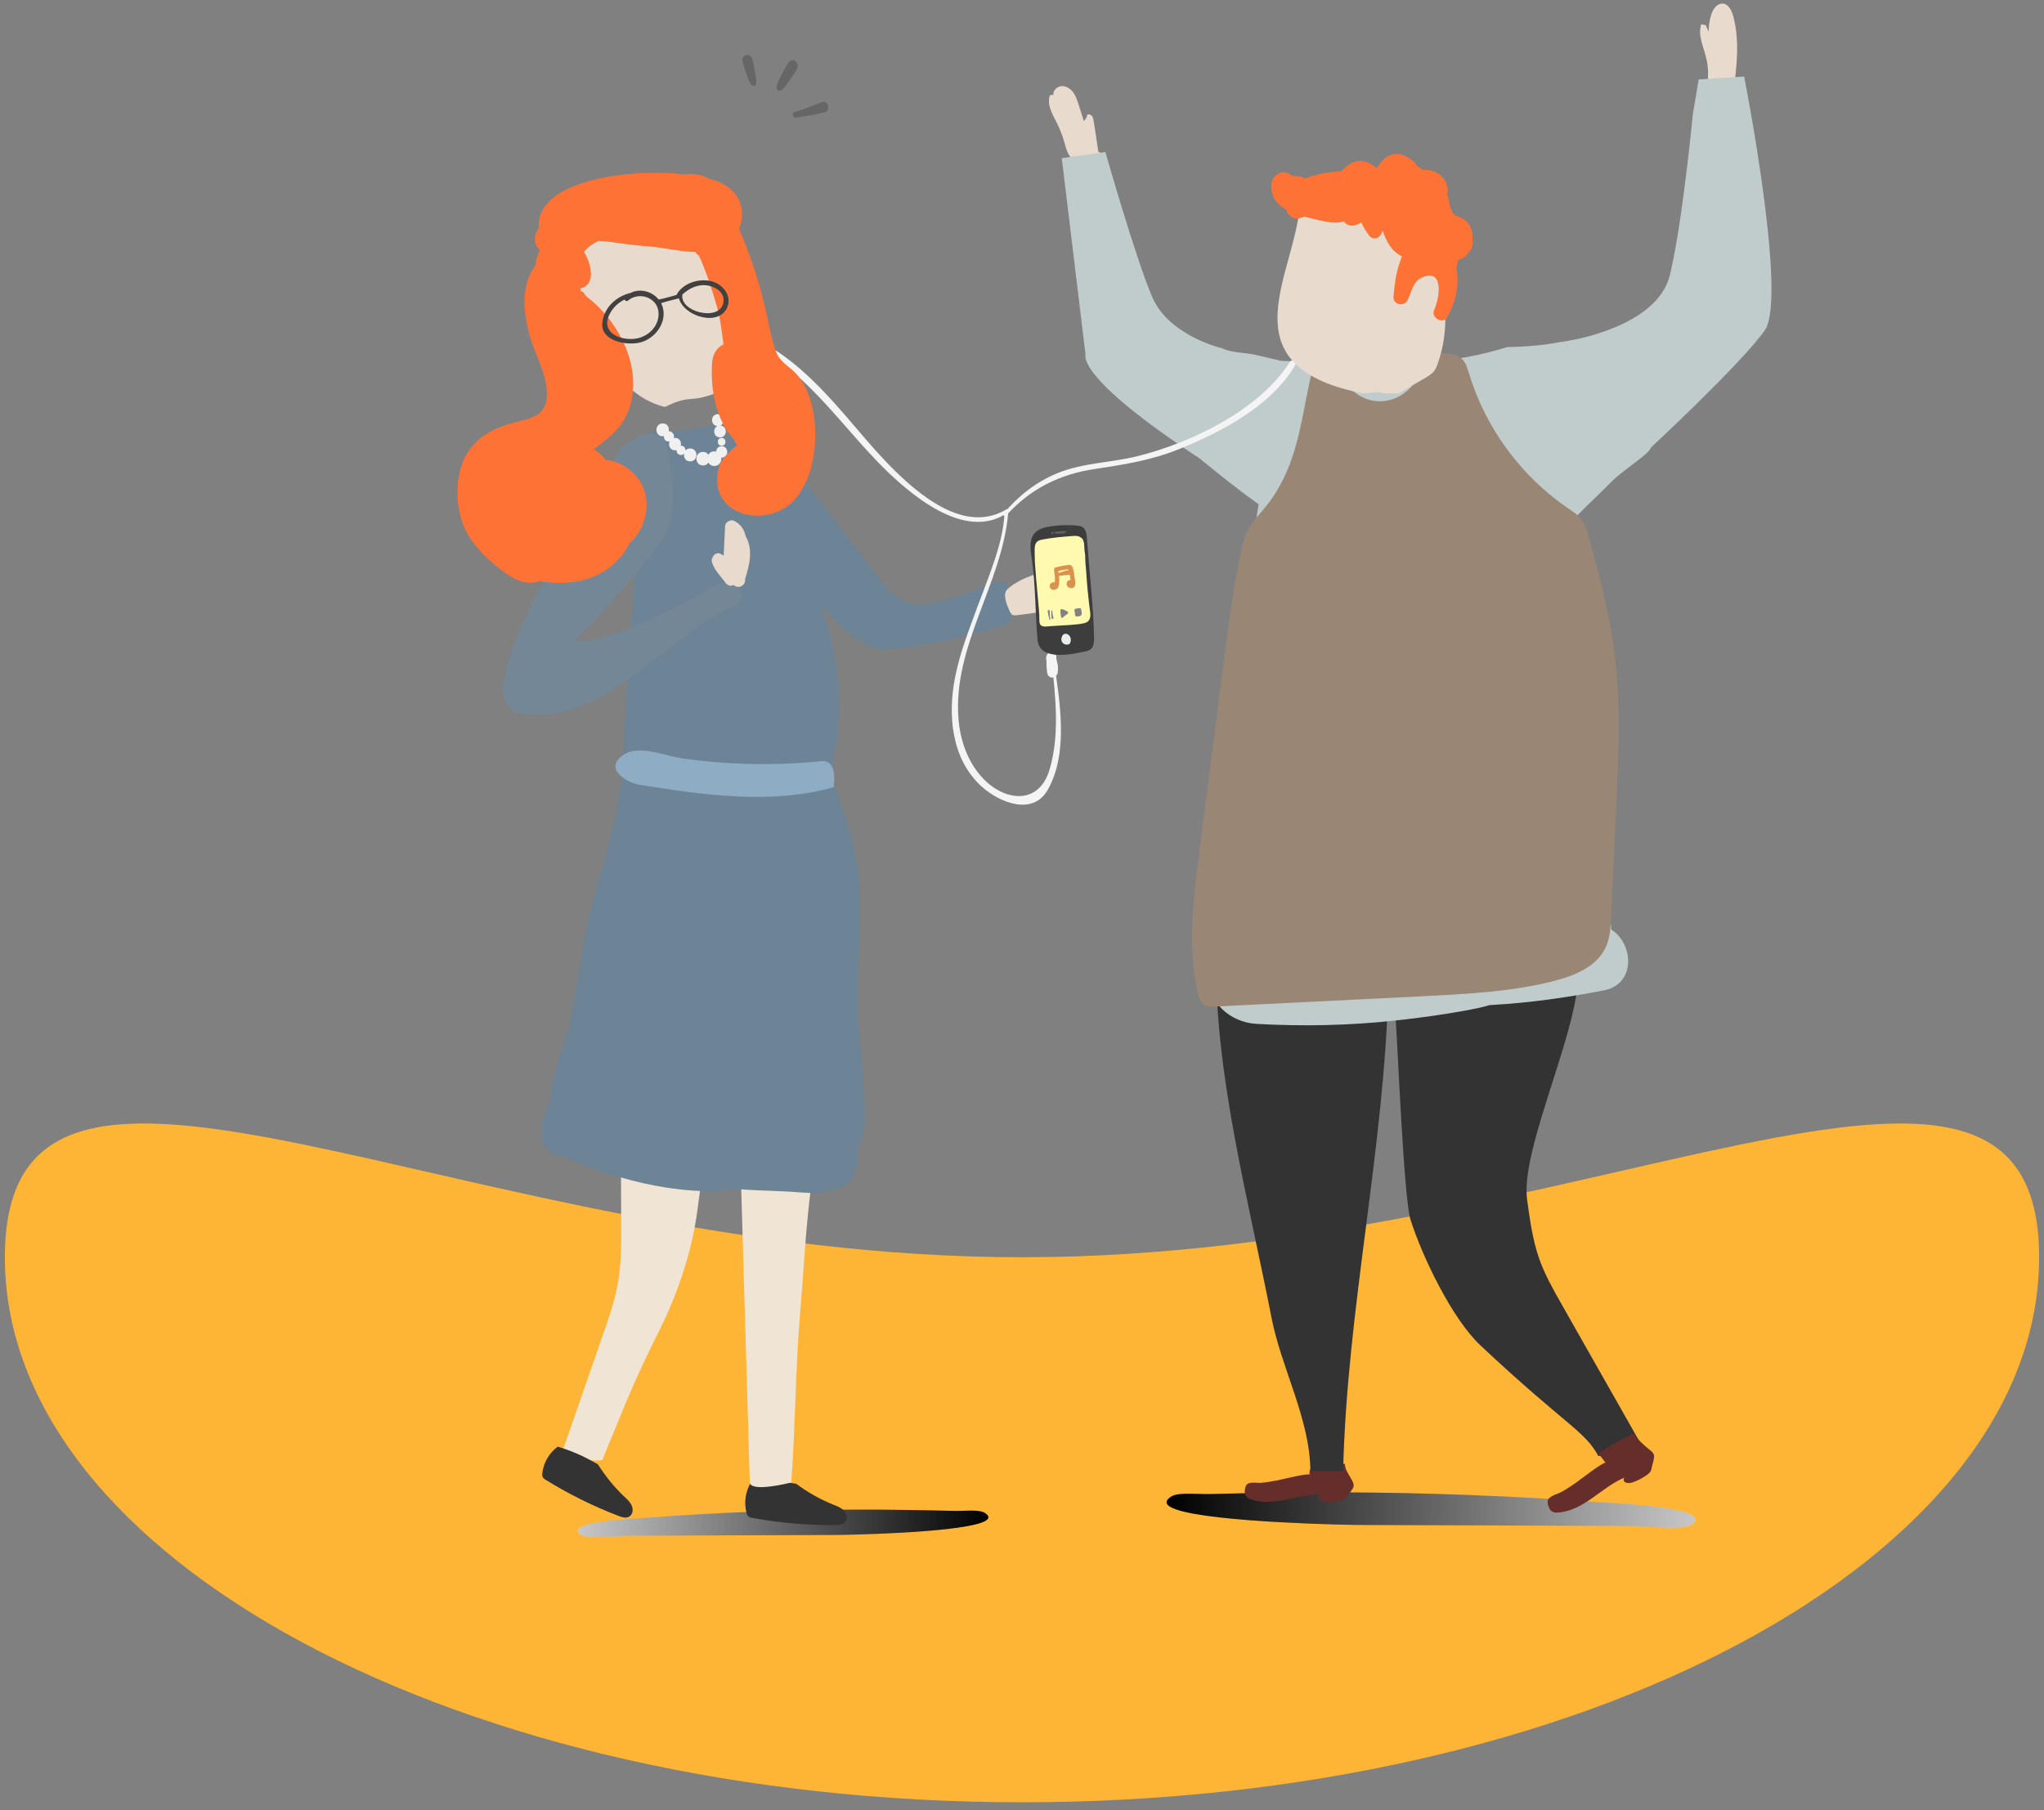 <svg width="210" height="186" viewBox="0 0 210 186" fill="none" xmlns="http://www.w3.org/2000/svg">
<rect x="0" y="0" width="210" height="186" fill="#808080" stroke="none"/>
<path d="M209.5 129.183C209.5 160.11 162.714 185.183 105 185.183C47.286 185.183 0.5 160.11 0.5 129.183C0.5 98.255 47.286 129.182 105 129.182C162.714 129.182 209.5 98.255 209.5 129.183Z" fill="#FEB435"/>
<path d="M100.78 156.468C101.598 156.186 101.826 155.837 101.128 155.422C100.565 155.086 98.942 155.26 98.204 155.247C94.731 155.167 91.257 155.099 87.783 155.113C80.781 155.139 73.767 155.408 66.792 155.918C65.76 155.999 58.262 156.294 59.496 157.568C60.113 158.224 63.104 157.809 64.204 157.796C66.605 157.782 69.005 157.782 71.42 157.769C76.221 157.755 81.036 157.729 85.838 157.715C86.911 157.715 97.775 157.514 100.78 156.468Z" fill="url(#paint0_linear_851_2534)"/>
<path opacity="0.22" d="M100.783 156.468C101.601 156.186 101.829 155.837 101.131 155.422C100.568 155.086 98.945 155.26 98.207 155.247C94.734 155.167 91.26 155.099 87.786 155.113C80.785 155.139 73.77 155.408 66.795 155.918C65.763 155.999 58.265 156.294 59.499 157.568C60.116 158.224 63.107 157.809 64.207 157.796C66.608 157.782 69.008 157.782 71.423 157.769C76.224 157.755 81.04 157.729 85.841 157.715C86.914 157.715 97.778 157.514 100.783 156.468Z" fill="url(#paint1_linear_851_2534)"/>
<path d="M120.84 155.095C119.794 154.733 119.486 154.29 120.384 153.74C121.109 153.311 123.201 153.539 124.153 153.513C128.619 153.405 133.099 153.325 137.579 153.338C146.606 153.365 155.646 153.713 164.619 154.371C165.947 154.464 175.604 154.854 174.021 156.503C173.216 157.349 169.38 156.812 167.958 156.798C164.861 156.785 161.762 156.772 158.663 156.758C152.467 156.731 146.271 156.705 140.074 156.691C138.72 156.705 124.717 156.437 120.84 155.095Z" fill="url(#paint2_linear_851_2534)"/>
<path opacity="0.22" d="M120.838 155.095C119.791 154.733 119.483 154.29 120.382 153.74C121.106 153.311 123.198 153.539 124.151 153.513C128.617 153.405 133.097 153.325 137.577 153.338C146.603 153.365 155.643 153.713 164.617 154.371C165.944 154.464 175.601 154.854 174.019 156.503C173.214 157.349 169.378 156.812 167.956 156.798C164.857 156.785 161.76 156.772 158.661 156.758C152.465 156.731 146.268 156.705 140.071 156.691C138.716 156.705 124.714 156.437 120.838 155.095Z" fill="url(#paint3_linear_851_2534)"/>
<path d="M61.874 150.029C60.493 150.19 59.044 149.788 57.85 148.929C59.661 143.711 60.198 142.169 62.008 136.952C62.585 135.302 63.162 133.638 63.47 131.895C63.859 129.749 63.833 127.509 63.819 125.31C63.739 116.739 64.007 88.398 63.926 79.828C63.913 79.103 63.913 78.366 64.154 77.708C64.852 75.831 69.814 76.166 71.625 76.246C72.028 76.26 74.965 76.635 75.26 76.944C75.609 77.293 78.559 77.078 78.586 77.601C78.948 84.361 74.67 97.894 74.093 105.016C73.905 107.377 71.934 122.399 71.598 124.733C71.008 128.851 69.546 133.089 67.749 136.683C64.986 142.209 64.57 143.511 61.874 150.029Z" fill="#F0E5D4"/>
<path d="M78.334 45.117C79.957 45.922 81.124 47.411 82.224 48.846C84.893 52.333 87.549 55.821 90.218 59.308C90.982 60.3 91.8 61.346 92.954 61.803C94.362 62.366 95.945 61.977 97.393 61.575C100.291 60.783 99.727 60.582 102.624 59.791C102.839 59.737 103.094 59.683 103.268 59.818C103.389 59.898 103.429 60.045 103.483 60.18C103.778 61.038 104.395 62.983 103.858 63.707C103.469 64.23 102.785 64.418 102.141 64.579C97.206 65.773 95.703 66.39 90.633 66.765C89.882 66.819 89.413 66.376 88.072 65.639C87.495 65.33 86.985 64.928 86.516 64.472C83.699 61.695 81.137 58.651 78.844 55.432C77.717 53.849 76.658 52.213 75.652 50.536C74.927 49.315 73.666 47.518 74.002 45.989C74.431 44.152 77.06 44.5 78.334 45.117Z" fill="#6D8497"/>
<path d="M74.956 33.623C74.809 31.276 73.789 29.076 72.743 26.97C71.912 25.267 71 23.523 69.484 22.37C69.189 22.142 68.853 21.927 68.478 21.9C68.156 21.873 67.834 21.967 67.539 22.074C64.642 23.013 61.691 23.979 59.156 25.656C58.968 25.776 58.781 25.924 58.7 26.125C58.633 26.313 58.673 26.514 58.7 26.715C59.881 32.59 62.416 40.356 68.304 41.818C71.16 40.436 70.651 41.496 73.615 40.369C72.824 38.813 75.064 35.366 74.956 33.623Z" fill="#E8DBCE"/>
<path d="M86.713 155.222C86.418 154.913 86.003 154.752 85.614 154.605C84.259 154.055 82.971 153.33 81.804 152.458C80.275 152.204 78.733 152.137 77.191 152.257C76.6 153.183 76.413 154.363 76.694 155.422C76.734 155.557 76.775 155.691 76.869 155.785C76.989 155.905 77.164 155.945 77.338 155.973C80.141 156.482 82.985 156.724 85.828 156.697C86.204 156.697 86.62 156.657 86.861 156.375C87.116 156.053 86.995 155.53 86.713 155.222Z" fill="#333333"/>
<path d="M64.922 154.747C64.774 154.358 64.452 154.076 64.144 153.781C63.111 152.802 62.199 151.675 61.434 150.468C60.133 149.69 58.752 149.073 57.303 148.644C56.432 149.274 55.842 150.281 55.721 151.353C55.707 151.487 55.694 151.622 55.748 151.743C55.815 151.89 55.962 151.997 56.11 152.078C58.47 153.54 60.978 154.773 63.567 155.766C63.902 155.9 64.305 156.021 64.613 155.847C65.002 155.645 65.083 155.135 64.922 154.747Z" fill="#333333"/>
<path d="M86.462 92.504C86.476 91.807 86.462 91.11 86.436 90.426V90.412C86.328 87.18 85.885 83.974 85.483 80.755C85.228 78.77 84.947 76.705 83.941 75.028C81.567 76.691 78.857 77.697 76.081 78.046C76.068 78.1 76.054 78.153 76.027 78.22C75.866 78.623 75.772 79.052 75.705 79.494C76.228 85.141 75.102 91.566 75.102 96.434C75.102 99.493 74.847 102.51 74.485 105.501C74.565 105.488 74.632 105.488 74.713 105.475C75.786 109.887 75.933 114.595 76.068 119.222C76.389 130.234 76.711 141.245 77.033 152.271C77.033 153.397 81.017 152.392 81.285 152.325C81.298 152.097 81.312 151.869 81.339 151.641C81.741 145.967 81.741 140.173 82.237 134.5C82.693 129.214 82.868 123.488 83.954 118.31C84.397 116.204 84.424 114.461 84.45 112.315C84.477 109.686 84.799 107.084 85.161 104.496C85.671 100.499 86.382 96.528 86.462 92.504Z" fill="#F0E5D4"/>
<path d="M88.835 115.086C88.848 111.612 88.406 108.112 88.164 104.651C87.923 101.177 88.741 92.433 88.111 89.012C86.608 80.804 84.838 81.421 85.723 77.45C88.231 66.211 80.747 50.974 73.598 43.597C71.533 44.214 69.346 44.321 67.147 44.335C67.093 44.482 67.053 44.643 67.013 44.818C65.001 55.306 64.223 74.661 63.955 78.577C63.431 86.263 60.762 91.01 59.73 98.213C59.408 100.466 58.952 102.827 58.576 105.174C57.825 107.642 56.779 110.311 56.524 113.02C56.349 113.369 56.215 113.771 56.135 114.187C55.263 115.542 55.411 117.782 56.886 118.6C57.208 118.774 57.53 118.828 57.852 118.801C57.906 118.828 57.946 118.855 57.999 118.882C63.23 121.149 68.904 122.637 74.443 122.369C74.792 122.356 75.1 122.275 75.382 122.154C76.992 122.275 78.588 122.342 80.224 122.396C82.263 122.449 84.999 123.026 86.836 121.752C87.923 120.987 88.285 119.364 88.111 117.876C88.553 117.139 88.821 116.212 88.835 115.086Z" fill="#6D8497"/>
<path d="M73.772 60.042C70.687 61.772 62.679 66.265 59.004 65.863C62.639 62.255 66.032 58.097 67.776 55.83C69.788 53.215 69.171 49.043 68.567 46.052C68.178 44.108 66.006 44.175 64.986 45.368C64.356 45.435 63.779 45.811 63.43 46.589C59.943 54.583 53.291 61.49 51.708 70.262C51.493 71.456 52.016 73.065 53.425 73.293C62.035 74.675 67.991 65.662 75.073 62.429C77.93 61.115 74.885 59.411 73.772 60.042Z" fill="#738797"/>
<path d="M76.615 55.106C76.468 54.449 76.132 53.872 75.435 53.523C75.073 53.335 74.523 53.617 74.496 54.046C74.442 55.066 74.402 56.085 74.349 57.091C74.255 57.037 74.161 56.983 74.067 56.93C73.53 56.608 72.98 57.306 73.155 57.802C73.45 58.66 74.013 59.156 74.536 59.867C74.791 60.216 75.113 60.243 75.368 60.109C75.65 60.35 76.092 60.417 76.401 60.042C76.548 59.854 76.588 59.666 76.548 59.492C77.031 57.989 77.38 56.434 76.615 55.106Z" fill="#E8DBCE"/>
<path d="M84.415 10.495C83.503 10.871 82.604 11.233 81.665 11.501C81.276 11.608 81.451 12.158 81.826 12.091C82.792 11.93 83.758 11.783 84.71 11.541C85.407 11.367 85.059 10.227 84.415 10.495Z" fill="#666666"/>
<path d="M77.209 5.895C76.995 5.439 76.23 5.667 76.27 6.164C76.311 6.579 76.485 6.982 76.619 7.384C76.766 7.8 76.887 8.31 77.156 8.672C77.29 8.846 77.652 8.886 77.692 8.591C77.746 8.162 77.625 7.719 77.544 7.304C77.464 6.821 77.41 6.325 77.209 5.895Z" fill="#666666"/>
<path d="M81.088 6.353C80.752 6.769 80.524 7.252 80.283 7.721C80.068 8.137 79.827 8.553 79.787 9.036C79.76 9.264 80.055 9.398 80.229 9.29C80.578 9.062 80.793 8.714 81.034 8.378C81.343 7.922 81.705 7.48 81.919 6.97C82.12 6.46 81.49 5.87 81.088 6.353Z" fill="#666666"/>
<path d="M127.892 153.14C127.906 152.966 127.932 152.778 128.027 152.63C128.268 152.187 129.113 152.389 129.555 152.362C130.119 152.308 130.669 152.215 131.232 152.107C131.58 152.04 134.478 151.316 134.572 151.531C134.424 151.208 134.733 150.86 134.827 150.444C135.82 150.122 136.973 150.538 138.18 150.404C138.153 150.994 138.596 151.503 138.85 151.999C138.971 152.228 139.119 152.482 139.065 152.738C138.998 153.046 138.569 153.475 138.394 153.73C138.327 153.824 138.26 153.931 138.166 153.998C138.045 154.093 137.898 154.133 137.764 154.173C137.227 154.307 136.651 154.333 136.087 154.28C135.779 154.253 135.148 153.945 135.618 153.556C133.19 153.515 130.817 154.91 128.442 154.025C128.228 153.945 128.027 153.784 127.946 153.569C127.879 153.408 127.879 153.274 127.892 153.14Z" fill="#662E2A"/>
<path d="M124.929 97.933C124.929 97.543 128.349 97.731 128.51 98.094C131.246 98.161 133.982 98.241 136.705 98.308C137.322 98.322 137.993 98.362 138.476 98.751C139.132 99.287 142.674 100.333 142.647 101.179C142.271 117.864 138.381 134.468 137.993 151.154C136.866 151.154 135.753 151.154 134.626 151.154C134.599 145.816 131.648 140.611 130.629 135.367C128.268 123.228 124.754 110.313 124.929 97.933Z" fill="#333333"/>
<path d="M146.575 96.151C146.856 95.829 147.326 95.749 147.755 95.682C149.7 95.4 152.128 95.319 153.133 96.996C153.482 97.586 153.066 99.276 153.67 98.954C171.254 89.579 155.816 115.116 156.889 123.204C157.171 125.283 157.452 127.388 158.15 129.374C158.727 130.983 159.572 132.486 160.417 133.974C163.086 138.682 165.755 143.39 168.424 148.084C167.244 149.037 165.741 149.586 164.213 149.6C162.804 146.998 160.833 146.435 152.101 138.24C149.19 135.504 146.119 129.119 144.912 125.31C144.228 123.15 143.584 107.095 143.396 104.842C142.873 98.431 142.712 102.682 142.202 96.272C142.162 95.789 146.253 96.526 146.575 96.151Z" fill="#333333"/>
<path d="M175.29 5.924C175.008 4.784 174.418 3.617 174.78 2.503C174.941 2.53 175.088 2.557 175.25 2.584C175.343 2.812 175.45 3.026 175.545 3.254C175.545 2.664 175.638 2.061 175.813 1.497C175.987 0.948 176.403 0.331 176.993 0.371C177.57 0.411 177.891 1.041 178.052 1.591C178.763 4.14 178.428 6.836 178.093 9.464C177.154 9.518 176.201 9.424 175.29 9.196C175.557 8.123 175.557 6.997 175.29 5.924Z" fill="#E8DBCE"/>
<path d="M157.975 50.535C153.777 52.587 148.157 40.65 153.469 38.209C158.284 35.996 166.344 35.741 170.65 32.321C172.716 30.685 173.99 28.337 174.218 25.507C174.674 19.887 174.995 14.254 175.17 8.634C176.377 8.581 177.584 8.527 178.778 8.473C179.449 15.448 180.119 22.436 180.79 29.41C180.924 30.752 181.044 32.147 180.669 33.474C180.307 34.749 179.516 35.808 178.684 36.787C173.252 43.199 164.654 47.263 157.975 50.535Z" fill="#E8DBCE"/>
<path d="M159.007 154.252C159.061 153.716 159.974 153.542 160.39 153.313C160.925 153.019 161.436 152.683 161.932 152.334C162.24 152.12 164.789 150.135 164.977 150.296C164.694 150.041 164.641 149.746 164.185 149.411C165.03 148.66 166.747 147.895 167.874 147.238C168.115 147.828 168.933 148.512 169.389 148.888C169.604 149.062 169.872 149.249 169.925 149.518C169.992 149.853 169.764 150.457 169.697 150.792C169.671 150.913 169.657 151.047 169.59 151.155C169.523 151.302 169.389 151.395 169.269 151.503C168.785 151.865 168.236 152.147 167.672 152.334C167.364 152.441 166.599 152.415 166.881 151.825C164.48 152.845 162.736 155.245 160 155.419C159.746 155.433 159.477 155.366 159.303 155.178C159.209 155.071 159.142 154.937 159.102 154.789C159.035 154.628 158.981 154.44 159.007 154.252Z" fill="#662E2A"/>
<path d="M107.851 9.829C107.958 9.749 108.106 9.735 108.226 9.762C108.159 9.306 108.602 8.877 109.071 8.85C109.541 8.823 109.97 9.105 110.252 9.481C110.533 9.856 110.667 10.299 110.815 10.741C110.989 11.305 111.177 11.868 111.351 12.431C111.539 12.27 111.673 12.042 111.7 11.787C111.861 11.694 112.089 11.787 112.196 11.935C112.304 12.083 112.344 12.284 112.371 12.472C112.545 13.612 112.72 14.752 112.894 15.905C112.465 16.106 112.062 16.348 111.62 16.468C111.177 16.603 110.654 16.603 110.265 16.361C109.715 16.026 109.554 15.328 109.38 14.711C109.179 13.987 108.897 13.276 108.562 12.592C108.119 11.734 107.556 10.768 107.851 9.829Z" fill="#E8DBCE"/>
<path d="M112.963 15.597C114.17 20.492 115.498 25.361 116.946 30.203C117.671 32.631 119.2 34.455 121.279 35.515C125.611 37.714 130.252 38.17 134.785 39.23C139.788 40.397 138.782 45.507 134.758 46.271C128.307 47.505 121.091 45.507 115.23 40.893C114.344 40.196 113.472 39.404 112.922 38.358C112.359 37.272 112.198 36.024 112.064 34.831C111.326 28.594 110.589 22.357 109.865 16.12C110.87 15.946 111.917 15.771 112.963 15.597Z" fill="#E8DBCE"/>
<path d="M123.263 47.113C125.221 48.722 127.233 50.332 129.312 51.82C126.71 67.808 124.671 84.078 124.162 100.294C124.081 103.07 126.482 105.055 129.07 105.202C133.859 105.471 138.634 105.376 143.409 104.853C145.85 104.585 148.304 104.25 150.719 103.807C151.563 103.646 152.342 103.486 153.053 103.271C153.133 103.271 153.213 103.271 153.294 103.258C157.251 103.03 160.925 102.507 164.802 101.756C168.128 101.098 167.82 96.94 165.54 95.505C165.512 94.62 165.298 93.721 164.869 92.85C165.284 83.622 165.472 74.407 164.145 65.26C164.105 64.173 164.024 63.1 163.903 62.027C163.568 58.942 162.911 55.911 162.079 52.934C163.112 51.861 164.212 50.882 165.244 49.809C166.411 48.601 167.739 47.783 169.013 46.71C169.295 46.469 169.523 46.2 169.671 45.932C169.671 45.932 178.952 37.308 181.313 33.941C183.673 30.561 179.193 7.867 179.193 7.867L174.526 8.163L173.923 11.717C173.923 11.717 172.863 22.916 171.562 28.268C170.261 33.633 161.194 35.001 161.194 35.001C160.617 35.095 160.041 35.202 159.437 35.296C158.284 35.484 157.103 35.578 155.936 35.631C155.587 35.645 155.225 35.645 154.876 35.658C149.471 37.335 143.771 37.751 138.272 36.557C138.097 36.745 137.937 36.932 137.789 37.134C137.414 37.013 136.998 36.959 136.515 37.013C134.919 37.174 133.282 37.16 131.646 37.08C130.761 36.879 129.889 36.678 129.004 36.463C127.971 36.222 126.509 36.262 125.584 35.792C125.584 35.792 120.084 34.545 118.354 30.468C116.624 26.377 113.566 15.62 113.566 15.62L109.086 16.25L111.527 36.436C111.581 36.409 110.213 38.555 123.263 47.113Z" fill="#C0CCCB"/>
<path d="M129.917 52.209C129.3 52.96 128.589 53.67 128.159 54.542C127.852 55.173 127.677 55.87 127.529 56.554C126.738 60.176 126.269 63.864 125.786 67.553C124.927 74.205 124.069 80.858 123.224 87.51C122.593 92.365 121.976 97.342 123.076 102.103C123.17 102.492 123.277 102.908 123.599 103.163C123.961 103.458 124.458 103.445 124.927 103.418C132.036 103.069 139.158 102.707 146.267 102.358C150.773 102.13 155.32 101.902 159.679 100.789C161.772 100.253 163.998 99.34 164.937 97.409C165.42 96.417 165.473 95.276 165.527 94.163C165.701 90.475 165.863 86.799 166.037 83.112C166.291 77.531 166.547 71.912 165.782 66.386C165.245 62.563 164.239 58.834 163.22 55.119C163.059 54.516 162.885 53.885 162.495 53.376C162.147 52.919 161.637 52.598 161.155 52.262C156.299 48.976 152.624 43.987 150.921 38.367C150.787 37.924 150.652 37.455 150.371 37.079C149.445 35.886 147.581 36.288 146.16 36.797C146.16 38.877 144.51 40.821 142.471 41.17C140.258 41.546 138.461 40.137 137.561 38.246C136.489 35.979 135.12 36.596 134.597 38.997C133.565 43.785 133.202 48.225 129.917 52.209Z" fill="#998675"/>
<path d="M70.906 46.079C70.692 46.079 70.531 46.159 70.424 46.294C70.437 46.052 70.276 45.797 69.968 45.797C69.954 45.797 69.954 45.797 69.941 45.797C70.035 45.435 69.834 44.992 69.351 44.992C69.297 44.992 69.27 45.006 69.216 45.019C69.324 44.738 69.163 44.362 68.747 44.308C68.734 44.308 68.72 44.308 68.72 44.308C68.72 44.308 68.72 44.308 68.707 44.308C68.774 43.933 68.573 43.504 68.09 43.504C67.231 43.504 67.231 44.831 68.09 44.831C68.144 44.831 68.17 44.818 68.21 44.805C68.197 45.1 68.371 45.408 68.72 45.355C68.734 45.355 68.747 45.355 68.747 45.355C68.76 45.355 68.774 45.341 68.801 45.341C68.626 45.717 68.814 46.267 69.351 46.267C69.418 46.267 69.458 46.253 69.511 46.24C69.498 46.495 69.646 46.749 69.968 46.749C70.102 46.749 70.209 46.696 70.29 46.615C70.222 46.991 70.424 47.407 70.906 47.407C71.765 47.42 71.765 46.079 70.906 46.079Z" fill="#F0F0F0"/>
<path d="M74.142 45.853C73.767 45.853 73.592 46.135 73.579 46.416C73.512 46.403 73.458 46.376 73.391 46.376C73.083 46.376 72.895 46.524 72.774 46.725C72.667 46.55 72.493 46.43 72.224 46.43C71.326 46.43 71.326 47.825 72.224 47.825C72.493 47.825 72.667 47.704 72.774 47.53C72.895 47.731 73.083 47.878 73.391 47.878C73.928 47.878 74.156 47.409 74.102 47.007C74.115 47.007 74.129 47.02 74.142 47.02C74.907 47.02 74.907 45.853 74.142 45.853Z" fill="#F0F0F0"/>
<path d="M74.142 45.802C74.665 45.802 74.665 44.997 74.142 44.997C73.619 44.984 73.619 45.802 74.142 45.802Z" fill="#F0F0F0"/>
<path d="M73.695 43.774C73.198 44.029 73.292 44.941 73.976 44.941C74.741 44.941 74.768 43.788 74.03 43.721C74.526 43.466 74.432 42.554 73.748 42.554C72.984 42.554 72.957 43.707 73.695 43.774Z" fill="#F0F0F0"/>
<path d="M106.017 59.128C106.192 59.061 106.42 59.008 106.554 59.128C106.607 59.182 106.648 59.262 106.701 59.316C106.902 59.531 107.265 59.437 107.546 59.356C108.016 59.209 108.499 59.128 108.981 59.128C109.169 59.128 109.37 59.128 109.545 59.222C109.893 59.383 110.054 59.799 110.162 60.174C110.309 60.671 110.43 61.247 110.162 61.69C109.934 62.052 109.491 62.227 109.089 62.361C107.613 62.817 106.071 63.018 104.528 63.206C104.327 63.232 104.113 63.246 103.965 63.139C103.871 63.072 103.818 62.964 103.764 62.857C103.482 62.253 102.932 61.046 103.522 60.523C104.207 59.893 105.145 59.45 106.017 59.128Z" fill="#E8DBCE"/>
<path d="M132.521 37.186C129.396 42.136 122.381 45.502 116.869 46.87C114.132 47.554 111.249 47.541 108.62 48.627C106.434 49.526 104.65 50.934 103.134 52.731C102.987 52.906 103.228 53.147 103.376 52.973C105.843 50.223 108.875 48.721 112.496 48.185C115.46 47.742 118.263 47.299 121.067 46.173C125.493 44.375 130.577 41.747 133.084 37.508C133.286 37.16 132.749 36.838 132.521 37.186Z" fill="#F4F4F4"/>
<path d="M103.389 52.346C97.34 55.927 90.271 46.619 86.865 42.702C83.565 38.907 79.971 35.218 74.995 33.837C74.592 33.729 74.418 34.346 74.82 34.467C81.674 36.533 85.523 42.675 90.258 47.544C93.222 50.589 99.124 55.806 103.563 52.641C103.738 52.52 103.577 52.239 103.389 52.346Z" fill="#F4F4F4"/>
<path d="M81.874 38.487C81.203 37.709 80.224 37.28 79.808 36.315C79.365 35.282 79.097 33.873 78.869 32.787C78.225 29.675 77.287 26.751 76.066 23.814C76.012 23.707 75.972 23.599 75.918 23.492C76.562 22.044 76.294 20.26 74.644 19.106C74.215 18.811 73.598 18.556 72.82 18.355C72.23 17.993 71.372 17.819 70.567 17.886C70.486 17.899 70.406 17.913 70.326 17.913C64.29 17.255 54.914 18.637 55.357 23.465C55.169 23.68 55.048 23.908 54.995 24.163C54.874 24.914 55.075 25.383 55.478 25.665C55.209 26.188 55.048 26.751 54.995 27.328C54.7 27.69 54.458 28.106 54.271 28.629C53.56 30.681 53.935 32.921 54.566 34.933C55.142 36.784 56.162 38.487 56.189 40.459C56.229 42.645 54.727 42.94 52.862 43.41C49.16 44.335 47.068 46.481 47.001 50.465C46.974 52.302 47.471 54.287 48.611 55.749C49.724 57.171 51.602 58.928 53.265 59.639C53.989 59.947 54.767 59.934 55.451 59.719C58.603 60.256 61.876 59.652 63.968 56.97C64.236 56.621 64.464 56.246 64.652 55.857C65.47 55.132 66.087 54.126 66.342 52.798C66.892 49.901 64.84 47.554 62.224 47.246C61.889 46.803 61.473 46.441 60.99 46.159C62.6 44.979 64.048 43.866 64.692 41.854C66.007 37.683 63.592 33.042 60.333 30.52C59.971 30.239 60.078 29.997 59.703 29.93C59.676 29.836 59.649 29.729 59.622 29.635C61.205 29.313 60.816 27.181 59.998 25.88C60.414 25.37 60.923 25.021 61.5 24.753C62.144 24.78 62.788 24.874 63.217 24.927C64.397 25.102 65.524 25.236 66.731 25.33C68.26 25.45 69.869 25.866 71.439 25.893C71.479 25.947 71.519 25.987 71.546 26.041C71.626 26.148 71.72 26.228 71.814 26.282C72.579 27.985 73.156 29.729 73.665 31.54C74.027 32.827 74.148 34.102 74.336 35.376C73.705 35.684 73.222 36.301 73.156 37.307C73.008 39.587 73.384 42.069 74.564 44.054C74.859 44.55 75.369 45.006 75.597 45.529C75.65 45.663 75.731 45.69 75.798 45.69C75.717 45.744 75.597 45.837 75.395 46.025C74.618 46.736 73.987 47.259 73.772 48.359C72.874 53.188 79.03 54.381 81.699 51.27C84.342 48.238 84.489 41.545 81.874 38.487Z" fill="#FE7235"/>
<path d="M73.236 28.938C71.949 28.535 70.218 29.031 69.534 30.239C69.521 30.265 69.521 30.279 69.507 30.306C68.904 30.467 68.287 30.668 67.67 30.775C66.999 29.93 65.752 29.608 64.8 30.091C63.351 30.44 62.104 31.526 61.889 33.096C61.621 35.027 64.344 35.55 65.779 35.188C67.428 34.772 68.73 32.867 67.952 31.204C67.938 31.191 67.925 31.177 67.925 31.151C68.515 30.949 69.145 30.815 69.749 30.654C70.299 32.586 74.028 33.632 74.765 31.446C75.141 30.332 74.269 29.259 73.236 28.938ZM65.189 34.812C63.673 34.973 61.768 34.182 62.573 32.398C62.895 31.687 63.472 31.124 64.169 30.775C64.223 30.909 64.397 31.003 64.545 30.869C65.645 29.93 67.549 30.561 67.656 32.09C67.764 33.525 66.557 34.665 65.189 34.812ZM74.296 31.204C73.813 33.042 69.802 32.036 70.111 30.265V30.252C70.715 29.729 71.358 29.34 72.217 29.3C73.276 29.273 74.618 29.97 74.296 31.204Z" fill="#414141"/>
<path d="M146.712 22.446C147.852 24.297 148.107 26.55 148.294 28.723C148.536 31.419 148.724 34.182 147.906 36.77C147.302 38.675 147.53 38.125 143.681 40.432C140.032 40.419 143.667 40.123 140.032 40.419C126.727 37.817 132.173 29.434 133.339 22.647C133.38 22.419 133.42 22.191 133.581 22.017C133.755 21.829 134.01 21.762 134.265 21.708C137.686 20.957 141.24 21.145 144.727 21.332C145.102 21.346 145.478 21.373 145.813 21.534C146.202 21.721 146.484 22.084 146.712 22.446Z" fill="#E8DBCE"/>
<path d="M131.165 17.942C131.836 17.473 132.372 17.768 132.909 18.13C132.989 18.116 133.07 18.09 133.163 18.09C133.499 18.076 133.794 18.184 134.049 18.345C135.229 17.902 136.517 17.647 137.791 17.607C138.287 17.111 138.784 16.655 139.494 16.547C140.179 16.44 140.849 16.789 141.453 17.285C142.177 15.984 143.397 15.233 144.94 16.36C145.289 16.614 145.517 16.869 145.664 17.124C145.852 17.231 146.026 17.352 146.214 17.473C146.576 17.433 146.938 17.473 147.314 17.62C148.36 18.009 148.897 19.002 148.695 20.061C148.843 20.397 148.923 20.745 148.923 21.081C149.044 21.349 149.151 21.631 149.258 21.912C149.353 21.993 149.433 22.073 149.513 22.154C149.769 22.207 149.997 22.315 150.224 22.462C151.002 22.784 151.351 23.736 151.284 24.648C151.311 25.037 151.271 25.413 151.11 25.668C151.029 25.788 150.948 25.882 150.855 25.963C150.613 26.338 150.251 26.62 149.795 26.701C149.755 26.969 149.701 27.237 149.634 27.492C149.916 29.115 149.661 30.698 148.843 32.294C148.83 32.334 148.816 32.374 148.789 32.414C148.789 32.414 148.789 32.414 148.776 32.414C148.749 32.481 148.722 32.535 148.682 32.602C148.266 33.353 146.979 32.656 147.34 31.864C147.863 30.738 148.374 27.787 146.375 28.404C145.208 28.766 145.141 29.665 144.631 30.805C144.283 31.583 143.089 31.328 143.169 30.456C143.264 29.289 143.411 28.149 143.787 27.036C143.88 26.781 143.961 26.54 144.041 26.312C143.961 26.298 143.894 26.271 143.813 26.231C142.928 25.708 142.432 24.783 142.083 23.777C142.056 23.763 142.043 23.75 142.016 23.736C141.976 23.844 141.935 23.938 141.895 24.045C141.694 24.514 141.023 24.675 140.688 24.233C140.326 23.75 140.058 23.321 139.856 22.851C139.24 23.28 138.489 23.347 138.073 22.744C137.308 22.985 136.571 22.865 135.632 22.65C135.176 22.543 134.612 22.422 134.022 22.261C133.874 22.315 133.714 22.368 133.566 22.409C132.922 22.61 132.238 22.1 132.144 21.537C131.594 21.228 131.138 20.839 130.884 20.33C130.521 19.646 130.401 18.479 131.165 17.942Z" fill="#FE7235"/>
<path d="M108.282 67.944C108.269 67.81 108.041 67.837 108.054 67.971C108.443 71.606 108.886 75.482 107.839 79.05C106.766 82.712 103.333 82.336 101.12 80.109C99.443 78.419 98.638 76.086 98.464 73.752C97.927 66.335 102.93 59.95 103.574 52.801C103.601 52.56 103.212 52.56 103.199 52.801C103.051 55.846 101.562 59.266 100.516 62.096C99.618 64.551 98.638 66.992 98.129 69.567C97.351 73.497 97.74 78.03 100.905 80.861C102.756 82.497 106.136 83.838 107.652 81.142C109.811 77.32 108.872 72.035 108.282 67.944Z" fill="#F4F4F4"/>
<path d="M108.672 68.292C108.659 68.252 108.646 68.198 108.632 68.158C108.605 68.01 108.578 67.863 108.538 67.728C108.525 67.648 108.511 67.554 108.525 67.474C108.552 67.313 108.418 67.192 108.27 67.232C108.243 67.205 108.23 67.178 108.203 67.165C107.68 66.749 107.385 67.433 107.506 67.876C107.506 67.876 107.519 67.876 107.519 67.889C107.506 68.117 107.506 68.346 107.532 68.573C107.559 68.842 107.546 69.271 107.747 69.472C108.123 69.834 108.646 69.486 108.686 69.043C108.699 68.895 108.699 68.708 108.686 68.493C108.686 68.426 108.699 68.359 108.672 68.292Z" fill="#F4F4F4"/>
<path d="M105.99 57.291C105.883 56.58 105.775 55.802 106.044 55.185C106.352 54.474 107.063 54.233 107.707 54.125C108.444 53.991 109.195 53.937 109.947 53.964C110.268 53.978 111.02 53.978 111.288 54.206C111.677 54.541 111.65 55.185 111.704 55.761C111.972 59.262 112.321 62.173 112.401 65.378C112.414 65.821 112.401 66.331 112.146 66.626C111.985 66.814 111.757 66.881 111.543 66.921C110.362 67.176 106.795 68.034 106.593 65.74C106.352 62.91 106.406 60.121 105.99 57.291Z" fill="#3D3D3D"/>
<path d="M106.299 56.58C106.299 56.312 106.312 56.017 106.433 55.802C106.58 55.561 106.848 55.48 107.09 55.44C108.096 55.239 109.129 55.158 110.148 55.078C110.309 55.064 110.725 55.038 110.872 55.132C110.966 55.185 111.154 55.279 111.221 55.386C111.462 55.762 111.355 56.245 111.449 56.714C111.529 57.13 111.476 57.559 111.529 57.975C111.583 58.431 111.597 58.887 111.637 59.356C111.677 60.04 111.744 60.711 111.825 61.395C111.878 61.878 111.918 62.374 111.999 62.857C112.039 63.085 112.039 63.327 111.972 63.541C111.878 63.836 111.664 63.957 111.422 64.024C110.939 64.145 110.443 64.171 109.96 64.212C109.236 64.252 108.498 64.306 107.774 64.346C107.519 64.359 106.983 64.48 106.835 64.091C106.755 63.876 106.795 63.528 106.781 63.3C106.768 62.991 106.741 62.669 106.714 62.361C106.62 61.127 106.473 59.893 106.392 58.659C106.325 57.948 106.299 57.264 106.299 56.58Z" fill="#FFFAB0"/>
<path d="M109.423 54.57C109.343 54.556 109.249 54.57 109.168 54.57C108.967 54.583 108.779 54.61 108.578 54.623C108.471 54.637 108.323 54.664 108.31 54.717C108.296 54.744 108.337 54.784 108.377 54.798C108.551 54.878 109.53 54.851 109.571 54.663C109.571 54.623 109.503 54.583 109.423 54.57Z" fill="#5E625E"/>
<path d="M108.201 54.68C108.174 54.64 108.12 54.64 108.08 54.653C108.04 54.68 108.013 54.733 108.013 54.774C108.013 54.814 108.013 54.841 108.026 54.868C108.067 54.921 108.147 54.935 108.187 54.881C108.228 54.827 108.241 54.747 108.214 54.693L108.201 54.68Z" fill="#5E625E"/>
<path d="M109.211 65.233C109.117 65.327 109.077 65.461 109.05 65.595C109.036 65.662 109.036 65.73 109.05 65.797C109.077 65.957 109.184 66.092 109.331 66.172C109.466 66.239 109.627 66.253 109.761 66.212C109.801 66.199 109.841 66.186 109.868 66.172C109.908 66.145 109.935 66.105 109.948 66.051C110.029 65.877 110.042 65.676 109.975 65.501C109.868 65.18 109.452 64.978 109.211 65.233Z" fill="#EBEFEB"/>
<path d="M110.425 59.476C110.358 59.087 110.331 58.591 110.171 58.242C110.077 58.041 109.942 58.028 109.741 58.054C109.299 58.095 108.856 58.202 108.44 58.309C108.32 58.336 108.279 58.457 108.293 58.578C108.333 58.832 108.36 59.101 108.387 59.355C108.387 59.436 108.373 59.637 108.373 59.825C108.333 59.812 108.293 59.812 108.266 59.825C107.998 59.812 107.729 60.08 107.904 60.402C108.024 60.63 108.239 60.643 108.4 60.563C108.87 60.536 108.87 59.758 108.802 59.168C109.165 59.114 109.527 59.101 109.875 59.06C109.889 59.06 109.902 59.06 109.902 59.047C109.916 59.114 109.916 59.181 109.929 59.235C109.942 59.342 109.969 59.436 109.983 59.543C109.983 59.557 109.983 59.57 109.996 59.597C109.808 59.584 109.607 59.704 109.58 59.959C109.54 60.415 110.171 60.616 110.412 60.241C110.533 59.999 110.466 59.718 110.425 59.476ZM108.762 58.873C108.749 58.806 108.749 58.725 108.735 58.672C108.883 58.645 109.017 58.604 109.165 58.578C109.272 58.564 109.366 58.537 109.473 58.524C109.621 58.511 109.714 58.457 109.808 58.578C109.433 58.645 109.098 58.765 108.762 58.873Z" fill="#D9924E"/>
<path d="M109.085 62.577C109.032 62.563 108.978 62.617 108.965 62.67C108.951 62.684 108.938 62.697 108.938 62.711C108.938 62.952 108.965 63.194 109.032 63.435C109.045 63.502 109.139 63.502 109.179 63.462C109.273 63.368 109.38 63.287 109.488 63.207C109.582 63.153 109.662 63.1 109.729 63.006C109.769 62.952 109.756 62.885 109.689 62.858C109.514 62.724 109.313 62.644 109.085 62.577Z" fill="#828282"/>
<path d="M108.014 62.751C108 63.005 108 63.26 108.041 63.515C108.067 63.649 108.269 63.609 108.228 63.475C108.161 63.247 108.121 63.005 108.108 62.764C108.108 62.697 108.014 62.697 108.014 62.751Z" fill="#828282"/>
<path d="M107.64 62.78C107.666 63.088 107.747 63.37 107.827 63.665C107.841 63.718 107.921 63.692 107.921 63.638C107.854 63.356 107.854 63.048 107.841 62.753C107.841 62.632 107.64 62.659 107.64 62.78Z" fill="#828282"/>
<path d="M111.098 62.723C111.085 62.602 111.071 62.468 110.924 62.482C110.83 62.482 110.736 62.508 110.642 62.522C110.588 62.535 110.508 62.535 110.454 62.562C110.334 62.643 110.401 62.83 110.428 62.938C110.428 62.938 110.428 62.938 110.428 62.951C110.428 63.032 110.441 63.099 110.454 63.179C110.495 63.34 110.548 63.367 110.709 63.34C110.83 63.327 111.031 63.313 111.098 63.193C111.179 63.072 111.112 62.844 111.098 62.723Z" fill="#828282"/>
<path d="M84.245 78.228C84.46 78.201 84.688 78.188 84.903 78.255C85.761 78.523 85.788 79.878 85.654 80.884C79.108 82.708 72.322 81.675 65.723 80.642C64.381 80.428 61.913 78.939 64.086 77.544C65.723 76.485 68.405 77.692 70.122 77.933C74.79 78.59 79.538 78.684 84.245 78.228Z" fill="#8EACC4"/>
<defs>
<linearGradient id="paint0_linear_851_2534" x1="59.359" y1="157.16" x2="101.552" y2="155.961" gradientUnits="userSpaceOnUse">
<stop stop-color="white"/>
<stop offset="1"/>
</linearGradient>
<linearGradient id="paint1_linear_851_2534" x1="59.362" y1="157.16" x2="101.555" y2="155.961" gradientUnits="userSpaceOnUse">
<stop/>
<stop offset="1"/>
</linearGradient>
<linearGradient id="paint2_linear_851_2534" x1="174.212" y1="155.983" x2="119.853" y2="154.439" gradientUnits="userSpaceOnUse">
<stop stop-color="white"/>
<stop offset="1"/>
</linearGradient>
<linearGradient id="paint3_linear_851_2534" x1="174.21" y1="155.983" x2="119.85" y2="154.439" gradientUnits="userSpaceOnUse">
<stop/>
<stop offset="1"/>
</linearGradient>
</defs>
</svg>
